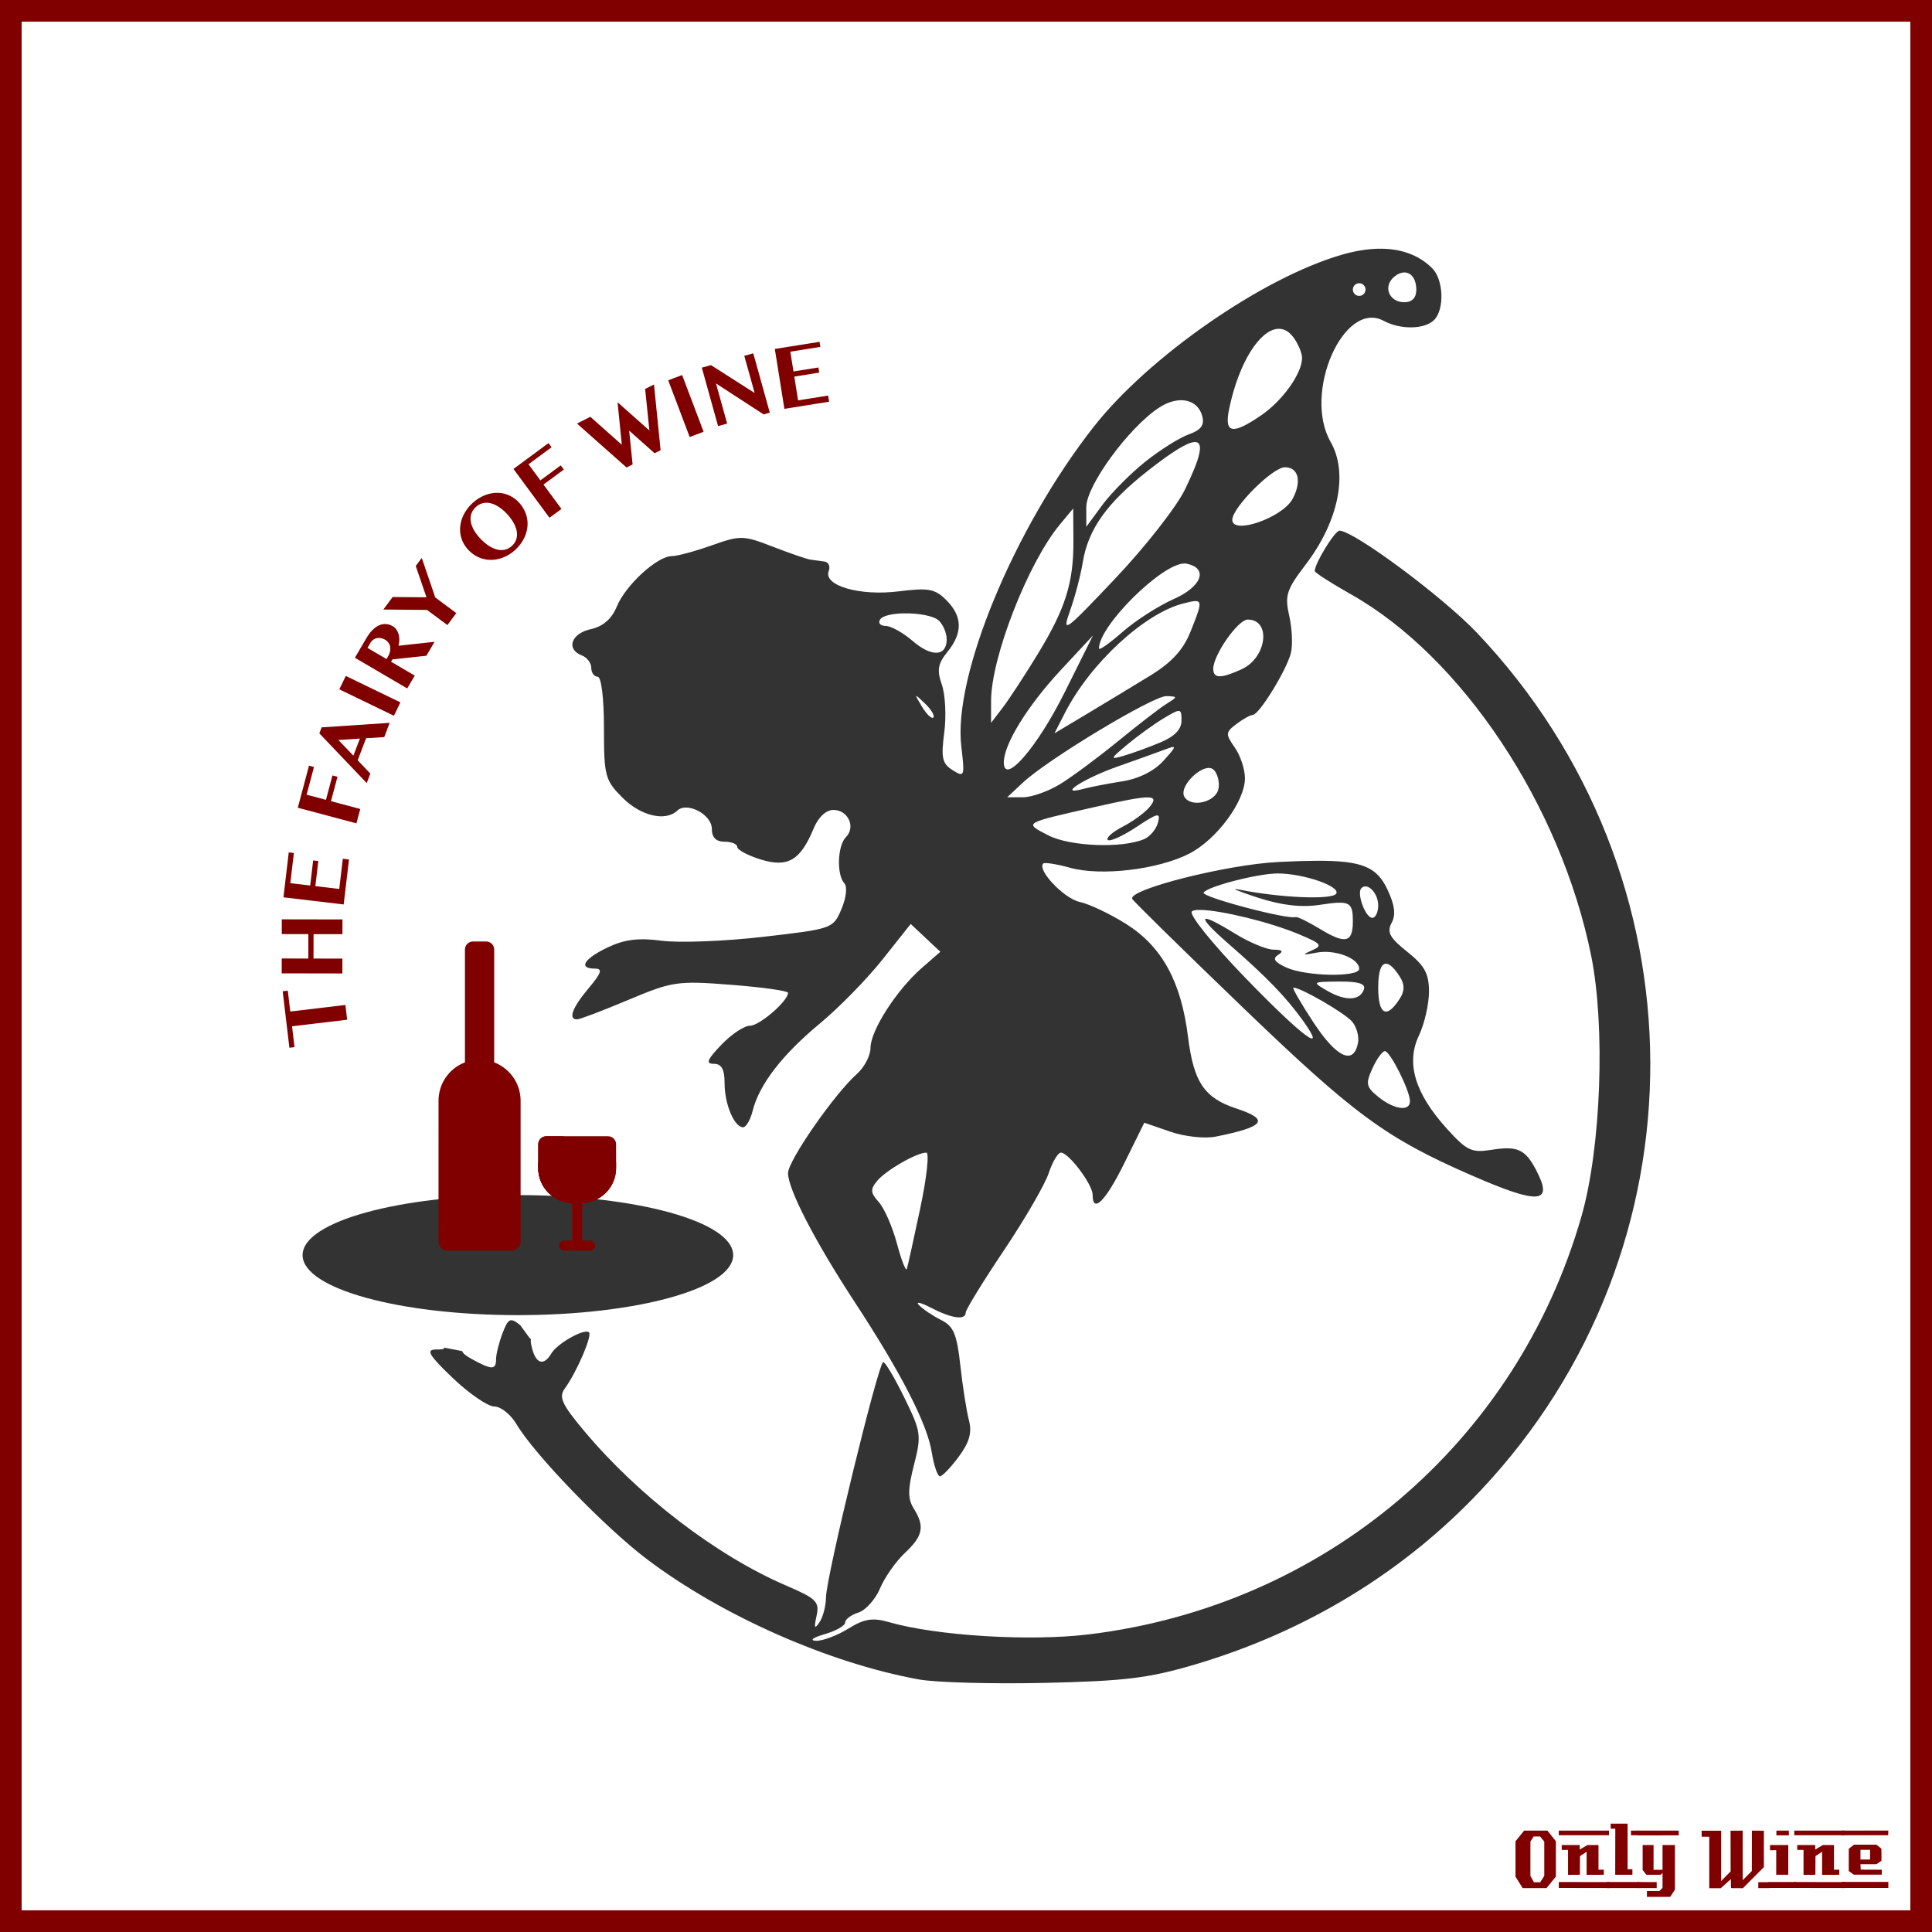 <?xml version="1.0" encoding="UTF-8" standalone="no"?>
<!-- Created with Inkscape (http://www.inkscape.org/) -->

<svg
   xmlns:svg="http://www.w3.org/2000/svg"
   xmlns="http://www.w3.org/2000/svg"
   xmlns:sodipodi="http://sodipodi.sourceforge.net/DTD/sodipodi-0.dtd"
   xmlns:inkscape="http://www.inkscape.org/namespaces/inkscape"
   width="885.827"
   height="885.827"
   id="svg2"
   version="1.1"
   inkscape:version="0.48+devel r9772"
   sodipodi:docname="OnlyWine-214.svg">
  <g
     inkscape:label="Background"
     inkscape:groupmode="layer"
     id="layer1"
     transform="translate(0,-166.536)"
     sodipodi:insensitive="true">
    <rect
       style="color:#000000;fill:none;stroke:#800000;stroke-width:9.933;stroke-linecap:butt;stroke-linejoin:miter;stroke-miterlimit:4;stroke-opacity:1;stroke-dasharray:none;stroke-dashoffset:0;marker:none;visibility:visible;display:inline;overflow:visible;enable-background:accumulate"
       id="rect3840"
       width="875.901"
       height="875.894"
       x="4.963"
       y="171.502" />
    <g
       id="g3889"
       style="fill:#800000">
      <path
         d="m 713.379,1026.962 -4.32,5.28 -10.92,0 -3.28,-5.28 0,-16.2 3.96,-4.88 10.68,0 3.88,4.88 0,16.2 m -5.32,-0.32 0,-15.72 -1.92,-2.36 -2.96,0 -1.48,2.36 0,15.72 1.6,2.92 2.88,0 1.88,-2.92"
         style="font-size:40px;font-style:normal;font-variant:normal;font-weight:normal;font-stretch:normal;text-align:start;line-height:125%;letter-spacing:0px;word-spacing:0px;writing-mode:lr-tb;text-anchor:start;fill:#800000;fill-opacity:1;stroke:none;font-family:LambrettistA;-inkscape-font-specification:LambrettistA"
         id="path3847"
         inkscape:connector-curvature="0" />
      <path
         d="m 737.71,1008.002 -23,0 0,-2.12 23,0 0,2.12 m -2.36,18.12 c -3.733,0 -6.36,0.013 -7.88,0.04 l 0,-10.6 -3.04,2 -0.04,8.56 -5.44,0.04 c 0,0 0,-3.813 0,-11.44 l -2.88,0 c -0.027,-1.52 -0.027,-2.267 0,-2.24 l 8.24,0 0,2.08 3.52,-2.08 5.08,0 c -2e-5,0 -2e-5,3.773 0,11.32 l 2.44,0 0,2.32 m 2.68,6.08 -23.32,-0.04 0,-2.72 23.32,0.04 c -2e-5,0 -2e-5,0.907 0,2.72"
         style="font-size:40px;font-style:normal;font-variant:normal;font-weight:normal;font-stretch:normal;text-align:start;line-height:125%;letter-spacing:0px;word-spacing:0px;writing-mode:lr-tb;text-anchor:start;fill:#800000;fill-opacity:1;stroke:none;font-family:LambrettistA;-inkscape-font-specification:LambrettistA"
         id="path3849"
         inkscape:connector-curvature="0" />
      <path
         d="m 751.538,1008.002 -3.72,0 c -10e-6,-0.72 -10e-6,-1.12 0,-1.2 -0.027,-0.08 -0.04,-0.387 -0.04,-0.92 l 3.76,0 0,2.12 m -3.08,18.12 -7.88,0 0.04,-21.12 -2.12,0 0,-2.32 7.76,0 0,20.92 2.2,0 0,2.52 m 3.2,6.08 -14.88,0 c 0,0 0,-0.92 0,-2.76 l 14.84,0 c -10e-6,0.747 0.013,1.667 0.04,2.76"
         style="font-size:40px;font-style:normal;font-variant:normal;font-weight:normal;font-stretch:normal;text-align:start;line-height:125%;letter-spacing:0px;word-spacing:0px;writing-mode:lr-tb;text-anchor:start;fill:#800000;fill-opacity:1;stroke:none;font-family:LambrettistA;-inkscape-font-specification:LambrettistA"
         id="path3851"
         inkscape:connector-curvature="0" />
      <path
         d="m 769.717,1008.042 -18.92,0.04 c 0,-1.467 0,-2.2 0,-2.2 l 18.88,0 c 0.027,1.333 0.04,2.053 0.04,2.16 m -1.76,24.88 -2.16,3.32 -10.68,0 0,-2.68 5.72,0 1.44,-1.44 0,-6.84 -0.84,0.84 -6.56,0 -1.72,-2.2 0,-11.44 5,0 0,11.36 4.12,0 0,-11.36 5.68,0 0,20.44 m -8.36,-0.72 -8.8,0 0,-2.76 8.8,0.04 0,2.72"
         style="font-size:40px;font-style:normal;font-variant:normal;font-weight:normal;font-stretch:normal;text-align:start;line-height:125%;letter-spacing:0px;word-spacing:0px;writing-mode:lr-tb;text-anchor:start;fill:#800000;fill-opacity:1;stroke:none;font-family:LambrettistA;-inkscape-font-specification:LambrettistA"
         id="path3853"
         inkscape:connector-curvature="0" />
      <path
         d="m 811.381,1032.242 -5.2,0 0,-2.72 5.2,0 0,2.72 m -2.64,-9.64 -9.64,9.68 c -2,0 -3.8,-0.013 -5.4,-0.04 -0.08,0 -0.107,-1.373 -0.08,-4.12 l -4.76,4.24 c -10e-6,-0.027 -0.013,-0.053 -0.04,-0.08 l -5.12,0 c -10e-6,0 -10e-6,-7.867 0,-23.6 l -3.48,0 -0.04,-2.76 8.96,0 0,23.08 4.36,-4.44 -0.04,-18.64 c 2.187,10e-5 4.04,-0.013 5.56,-0.04 l 0,22.76 4.2,-4.24 0.04,-18.52 c 1.387,0.027 3.213,0.04 5.48,0.04 -3e-5,3.28 -3e-5,8.84 0,16.68"
         style="font-size:40px;font-style:normal;font-variant:normal;font-weight:normal;font-stretch:normal;text-align:start;line-height:125%;letter-spacing:0px;word-spacing:0px;writing-mode:lr-tb;text-anchor:start;fill:#800000;fill-opacity:1;stroke:none;font-family:LambrettistA;-inkscape-font-specification:LambrettistA"
         id="path3855"
         inkscape:connector-curvature="0" />
      <path
         d="m 820.202,1008.042 -5.72,0 0,-2.16 5.72,0 0,2.16 m -0.28,18.08 -5.52,0 c -0.027,-2.16 -0.027,-5.92 0,-11.28 l -2.84,0.04 c -0.027,-1.573 -0.027,-2.373 0,-2.4 l 8.36,0 0,13.64 m 3.6,6.04 -12.64,0 c 0,0 0,-0.907 0,-2.72 l 12.64,0 0,2.72"
         style="font-size:40px;font-style:normal;font-variant:normal;font-weight:normal;font-stretch:normal;text-align:start;line-height:125%;letter-spacing:0px;word-spacing:0px;writing-mode:lr-tb;text-anchor:start;fill:#800000;fill-opacity:1;stroke:none;font-family:LambrettistA;-inkscape-font-specification:LambrettistA"
         id="path3857"
         inkscape:connector-curvature="0" />
      <path
         d="m 845.679,1008.002 -23,0 0,-2.12 23,0 0,2.12 m -2.36,18.12 c -3.733,0 -6.36,0.013 -7.88,0.04 l 0,-10.6 -3.04,2 -0.04,8.56 -5.44,0.04 c 0,0 0,-3.813 0,-11.44 l -2.88,0 c -0.027,-1.52 -0.027,-2.267 0,-2.24 l 8.24,0 0,2.08 3.52,-2.08 5.08,0 c -2e-5,0 -2e-5,3.773 0,11.32 l 2.44,0 0,2.32 m 2.68,6.08 -23.32,-0.04 0,-2.72 23.32,0.04 c -2e-5,0 -2e-5,0.907 0,2.72"
         style="font-size:40px;font-style:normal;font-variant:normal;font-weight:normal;font-stretch:normal;text-align:start;line-height:125%;letter-spacing:0px;word-spacing:0px;writing-mode:lr-tb;text-anchor:start;fill:#800000;fill-opacity:1;stroke:none;font-family:LambrettistA;-inkscape-font-specification:LambrettistA"
         id="path3859"
         inkscape:connector-curvature="0" />
      <path
         d="m 865.787,1005.842 -0.04,2.16 -21.48,0 c 0,10e-5 0,-0.707 0,-2.12 l 21.52,-0.04 m -3,20.24 -12.84,0 -2.28,-1.68 0,-10.2 2.4,-1.88 10.24,0 2.32,1.84 0.04,5.52 -2.32,1.6 -7.32,0 c -10e-6,0.64 0.013,1.067 0.04,1.28 0.053,0.213 0.08,0.613 0.08,1.2 l 9.64,0.04 c 0.053,0.907 0.053,1.667 0,2.28 m 3.04,6.08 -21.24,0 c 0,0 0,-0.92 0,-2.76 l 21.24,0 c -0.053,1.493 -0.053,2.413 0,2.76 m -8.4,-13.04 0,-4.44 -4.4,0 0,4.44 4.4,0"
         style="font-size:40px;font-style:normal;font-variant:normal;font-weight:normal;font-stretch:normal;text-align:start;line-height:125%;letter-spacing:0px;word-spacing:0px;writing-mode:lr-tb;text-anchor:start;fill:#800000;fill-opacity:1;stroke:none;font-family:LambrettistA;-inkscape-font-specification:LambrettistA"
         id="path3861"
         inkscape:connector-curvature="0" />
    </g>
  </g>
  <g
     inkscape:groupmode="layer"
     id="layer2"
     inkscape:label="Draw">
    <g
       id="g18127"
       transform="translate(0.004,3.297)">
      <g
         id="g18115">
        <path
           style="fill:#333333"
           d="m 631.656,110.75 c -5.046,0.131 -10.544,1.048 -16.438,2.75 -36.347,10.498 -88.543,46.721 -113.844,79 -36.393,46.431 -64.44,114.129 -60.625,146.344 1.645,13.886 1.484,14.386 -3.938,11 -4.811,-3.004 -5.409,-5.654 -3.875,-17.219 0.996,-7.512 0.501,-17.394 -1.094,-21.969 -2.34,-6.713 -1.844,-9.621 2.562,-15.062 7.086,-8.751 6.928,-16.291 -0.531,-23.75 -5.192,-5.192 -8.172,-5.712 -21.875,-4 -17.847,2.23 -34.59,-2.645 -32.031,-9.312 0.833,-2.172 -0.081,-4.131 -2.031,-4.375 -1.95,-0.244 -4.837,-0.649 -6.438,-0.875 -1.6,-0.226 -9.308,-2.876 -17.125,-5.906 -13.539,-5.249 -14.864,-5.302 -28.031,-0.625 -7.602,2.7 -15.849,4.938 -18.312,4.938 -6.671,0 -21.118,13.206 -25.188,23.031 -2.407,5.81 -6.338,9.218 -12.031,10.469 -8.951,1.966 -11.417,9.19 -4.094,12 2.401,0.921 4.375,3.489 4.375,5.719 0,2.229 1.306,4.062 2.906,4.062 1.7,0 2.906,9.772 2.906,23.5 0,22.097 0.534,24.003 8.531,32 8.365,8.365 19.66,11.028 25.094,5.906 4.482,-4.225 15.844,1.765 15.844,8.344 0,3.974 1.933,5.906 5.844,5.906 3.201,0 5.812,1.074 5.812,2.406 0,1.332 4.852,3.93 10.781,5.75 12.417,3.811 18.159,0.441 24.219,-14.188 2.16,-5.214 5.692,-8.531 9.094,-8.531 6.708,0 10.332,7.855 5.75,12.438 -3.895,3.895 -4.362,17.243 -0.75,21.188 1.453,1.587 0.885,6.618 -1.312,11.812 -3.797,8.975 -4.094,9.082 -35.938,12.75 -17.661,2.034 -38.569,2.829 -46.469,1.781 -10.647,-1.412 -17.052,-0.623 -24.781,3.062 -10.945,5.219 -13.639,9.719 -5.812,9.719 3.594,0 2.95,2.009 -2.906,8.969 -7.527,8.945 -9.533,14.312 -5.312,14.312 1.231,0 11.809,-4.025 23.5,-8.938 20.23,-8.5 22.531,-8.84 47.25,-6.906 14.285,1.118 25.969,2.766 25.969,3.656 0,3.786 -13.066,15.094 -17.438,15.094 -2.622,0 -8.525,3.918 -13.125,8.719 -6.539,6.825 -7.307,8.75 -3.469,8.75 3.538,0 4.938,2.477 4.938,8.906 0,9.596 4.45,20.188 8.5,20.188 1.371,0 3.35,-3.449 4.406,-7.656 3.009,-11.988 13.568,-25.659 30.844,-39.969 8.742,-7.241 21.653,-20.453 28.719,-29.375 l 12.875,-16.219 6.781,6.375 6.812,6.375 -8.594,7.5 c -11.524,10.073 -23.438,28.675 -23.438,36.562 0,3.53 -2.788,8.889 -6.219,11.938 -10.339,9.188 -31.594,39.794 -31.594,45.5 0,7.361 12.351,31.286 30.5,59 21.352,32.606 33.292,55.851 35.375,68.875 0.98,6.131 2.686,11.125 3.781,11.125 1.095,0 4.965,-4.05 8.625,-9 4.905,-6.634 6.138,-11.02 4.656,-16.719 -1.106,-4.252 -2.885,-15.562 -3.938,-25.125 -1.572,-14.282 -3.109,-17.981 -8.688,-20.75 -3.736,-1.854 -8.322,-4.927 -10.188,-6.812 -1.866,-1.886 0.543,-1.397 5.344,1.094 9.596,4.978 16,5.878 16,2.219 0,-1.3 7.84,-14.071 17.438,-28.375 9.597,-14.304 18.864,-30.267 20.594,-35.469 1.73,-5.201 4.265,-9.469 5.625,-9.469 3.547,0 14.531,14.6 14.531,19.312 0,8.886 5.964,2.935 14.562,-14.531 l 9.125,-18.5 11.875,4.094 c 6.687,2.304 15.826,3.299 20.906,2.281 22.581,-4.525 24.935,-7.771 9.375,-12.906 -14.642,-4.832 -19.523,-12.052 -22.094,-32.781 -3.139,-25.311 -11.891,-41.352 -28.188,-51.688 -7.3,-4.629 -16.958,-9.228 -21.469,-10.219 -7.256,-1.594 -19.667,-14.676 -16.719,-17.625 0.618,-0.618 6.191,0.261 12.375,1.969 14.18,3.915 40.188,0.833 54.5,-6.469 12.623,-6.44 25.594,-23.978 25.594,-34.625 0,-4.074 -2.092,-10.402 -4.656,-14.062 -4.328,-6.179 -4.284,-6.96 0.719,-10.75 2.964,-2.246 6.351,-4.137 7.531,-4.188 2.944,-0.127 15.445,-20.419 17.469,-28.375 0.906,-3.562 0.558,-11.232 -0.75,-17.031 -2.11,-9.356 -1.28,-11.985 7.438,-23.406 15.194,-19.905 19.73,-42.033 11.531,-56.375 -12.81,-22.409 6.007,-65.313 24.344,-55.5 7.726,4.135 18.763,3.956 23.094,-0.375 4.854,-4.854 4.37,-18.505 -0.844,-23.719 -5.794,-5.794 -13.538,-8.795 -22.906,-8.969 -0.703,-0.013 -1.404,-0.019 -2.125,0 z m 12.219,10.875 c 3.147,-0.02 5.5,2.956 5.5,8 0,3.602 -1.987,5.656 -5.5,5.656 -7.042,0 -9.923,-7.29 -4.625,-11.688 1.609,-1.336 3.194,-1.96 4.625,-1.969 z m -20.688,4.938 c 1.6,0 2.906,1.306 2.906,2.906 0,1.6 -1.306,2.906 -2.906,2.906 -1.6,0 -2.906,-1.306 -2.906,-2.906 0,-1.6 1.306,-2.906 2.906,-2.906 z m -37.312,20.906 c 0.265,-0.019 0.519,-0.01 0.781,0 2.345,0.093 4.542,1.396 6.469,4.031 2.122,2.903 3.875,7.096 3.875,9.344 0,7.031 -8.904,19.536 -18.656,26.219 -13.424,9.198 -17.153,8.44 -14.75,-3.031 4.482,-21.396 14.072,-35.974 22.281,-36.562 z m -44.844,32.75 c 4.954,-0.197 8.914,2.386 10.219,7.375 1.058,4.046 -0.617,6.283 -6.219,8.281 -4.226,1.508 -13.197,7.142 -19.938,12.531 -6.74,5.39 -15.594,14.3 -19.656,19.812 l -7.375,10.031 0,-9.031 c 0,-9.875 19.471,-36.504 33.344,-45.594 3.322,-2.177 6.653,-3.288 9.625,-3.406 z m 6.781,19.156 c 4.363,-0.087 2.636,7.047 -4.5,21.75 -3.884,8.002 -18.222,26.315 -31.875,40.719 -23.742,25.048 -24.64,25.695 -20.719,14.562 2.255,-6.402 4.821,-16.211 5.719,-21.812 2.428,-15.149 11.056,-27.289 29.875,-42.062 11.04,-8.667 18.107,-13.088 21.5,-13.156 z m 41.312,11.562 c 6.249,0 7.819,6.488 3.531,14.5 C 588.039,234.064 565,242.08 565,235.062 c 0,-5.643 18.483,-24.125 24.125,-24.125 z m -97.062,18.906 0.094,14.562 c 0.129,19.446 -3.595,31.287 -16.406,52.281 -5.89,9.652 -13.108,20.683 -16.031,24.5 l -5.312,6.938 0,-10.062 c 0,-19.914 16.954,-63.338 31.594,-80.938 l 6.062,-7.281 z m 122.094,10.188 c -2.159,0 -11.344,14.98 -11.344,18.5 0,0.727 7.515,5.542 16.688,10.719 50.886,28.718 96.085,96.736 110.031,165.562 6.601,32.576 4.545,88.235 -4.406,119.5 C 695.342,658.338 607.246,733.047 499,746.094 c -26.926,3.245 -69.552,0.634 -91.375,-5.625 -7.595,-2.178 -11.306,-1.589 -18.781,3.031 -5.122,3.166 -11.769,5.644 -14.781,5.5 -3.053,-0.146 -1.303,-1.478 3.969,-3 5.201,-1.502 9.469,-3.928 9.469,-5.375 0,-1.447 2.716,-3.5 6.062,-4.562 3.347,-1.062 7.823,-6.047 9.938,-11.094 2.115,-5.047 7.234,-12.339 11.375,-16.219 8.362,-7.835 9.218,-12.164 4.031,-20.469 -2.741,-4.389 -2.715,-8.736 0.156,-19.938 3.468,-13.531 3.23,-15.212 -4.375,-30.719 -4.426,-9.024 -8.798,-16.406 -9.719,-16.406 -2.191,0 -26.192,98.606 -26.25,107.844 -0.025,3.907 -1.375,9.068 -3,11.469 -2.253,3.33 -2.568,2.644 -1.344,-2.906 1.438,-6.522 -0.02,-7.963 -14,-13.969 C 328.561,709.99 292.74,682.549 267.844,652.812 257.53,640.493 256.083,637.284 259,633.281 c 5.382,-7.386 12.602,-24.148 11.062,-25.688 -1.987,-1.987 -14.541,5.047 -17.281,9.688 -3.396,5.75 -6.95,4.841 -8.812,-2.281 -0.627,-2.396 -0.786,-3.748 -0.469,-4.156 l -0.75,-0.75 -4.25,-5.844 c -0.039,-0.03 -0.054,-0.032 -0.094,-0.062 -4.453,-3.49 -5.388,-3.056 -8,3.812 -1.627,4.279 -2.969,9.672 -2.969,11.969 0,4.927 -1.995,4.89 -11.156,-0.156 -2.75,-1.515 -4.188,-2.72 -4.344,-3.625 l -8.344,-1.594 c 0.355,0.754 -0.965,0.841 -3.875,0.875 -4.563,0.054 -2.947,2.738 7.906,13.094 7.509,7.165 16.082,13.031 19.031,13.031 2.949,0 7.509,3.635 10.125,8.062 8.186,13.858 40.442,47.258 59.75,61.875 34.309,25.972 83.541,47.737 124.875,55.219 7.746,1.402 33.744,2.104 57.75,1.562 36.713,-0.828 47.707,-2.172 69.188,-8.562 50.751,-15.099 95.295,-42.275 130.438,-79.562 C 783.211,569.383 782.541,397.98 677.219,286.875 661.571,270.368 620.72,240.031 614.156,240.031 z M 542.938,255.062 c 0.331,-0.004 0.647,0.007 0.938,0.062 10.333,1.99 7.315,10.488 -5.781,16.281 -6.978,3.087 -17.517,9.864 -23.438,15.062 -5.92,5.198 -10.781,8.608 -10.781,7.562 0,-10.495 28.807,-38.836 39.062,-38.969 z m 4.938,17.25 c 3.557,-0.181 2.458,2.796 -2.062,14.094 -3.277,8.191 -8.582,14.001 -18.188,19.906 -7.458,4.585 -20.431,12.437 -28.844,17.469 l -15.312,9.156 4.781,-9.344 c 11.672,-22.817 36.52,-45.745 54.469,-50.25 2.265,-0.569 3.971,-0.971 5.156,-1.031 z m -133.688,5.625 c 6.529,-0.15 14,1.031 16.375,3.406 1.92,1.921 3.5,5.728 3.5,8.438 0,7.944 -6.879,8.313 -15.562,0.844 -4.438,-3.817 -10.032,-6.938 -12.438,-6.938 -2.406,0 -3.552,-1.306 -2.562,-2.906 1.102,-1.784 5.61,-2.727 10.688,-2.844 z m 157.875,2.844 c 10.936,0 8.794,17.507 -2.781,22.781 -9.588,4.369 -13.015,4.287 -13,-0.25 0.019,-6.333 11.369,-22.531 15.781,-22.531 z M 501.125,288.062 488.094,314.25 c -12.584,25.25 -27.844,42.778 -27.844,32 0,-8.291 10.828,-25.867 26,-42.188 l 14.875,-16 z m -81,27.781 c 0.182,-0.182 1.463,1.007 3.969,3.406 2.884,2.763 4.609,5.672 3.844,6.438 -0.766,0.766 -3.131,-1.503 -5.25,-5.031 -1.84,-3.064 -2.744,-4.631 -2.562,-4.812 z m 114.688,0.031 c 5.266,0.166 5.258,0.269 -0.094,3.625 -3.041,1.906 -13.043,9.625 -22.25,17.156 -9.207,7.531 -21.143,16.359 -26.5,19.625 -5.357,3.266 -12.973,5.963 -16.938,5.969 l -7.219,0 7.219,-6.75 c 11.387,-10.669 59.773,-39.814 65.781,-39.625 z m 5.344,6.812 c 1.457,-0.185 1.562,1.231 1.562,4.438 0,3.989 -3.204,7.278 -9.719,10 -5.341,2.232 -12.857,4.971 -16.719,6.094 -6.52,1.896 -6.419,1.543 1.688,-5.219 4.801,-4.005 12.349,-9.443 16.75,-12.062 3.357,-1.998 5.304,-3.106 6.438,-3.25 z m -2.375,16.531 c 1.26,-0.041 -0.117,1.668 -4.375,6.344 -4.317,4.741 -11.359,8.23 -18.938,9.406 -6.627,1.028 -14.674,2.606 -17.875,3.469 -12.263,3.307 0.436,-4.882 16.094,-10.375 8.759,-3.073 18.549,-6.592 21.75,-7.812 1.641,-0.626 2.771,-1.013 3.344,-1.031 z m 16.281,9.594 c 0.955,-0.039 1.799,0.236 2.438,0.875 1.768,1.768 2.754,5.654 2.188,8.625 -1.173,6.149 -12.447,8.904 -15.594,3.812 -2.611,-4.225 5.814,-13.103 10.969,-13.312 z m -27.969,13.5 c 3.637,0.008 3.385,1.513 0.906,4.5 -2.08,2.506 -7.584,6.524 -12.25,8.938 -4.666,2.413 -7.76,5.146 -6.844,6.062 0.916,0.916 6.802,-1.732 13.062,-5.875 9.995,-6.614 11.22,-6.88 9.969,-2.094 -0.784,2.998 -3.607,6.409 -6.25,7.562 -10.015,4.37 -34.115,3.44 -44.031,-1.688 -11.249,-5.817 -11.835,-5.464 21.219,-12.969 13.052,-2.963 20.582,-4.446 24.219,-4.438 z m 77.375,29.062 c -4.972,0.03 -10.773,0.215 -17.531,0.562 -23.763,1.222 -68.699,12.6 -66.812,16.906 0.426,0.972 23.15,23.282 50.5,49.594 51.268,49.322 65.788,60.016 104.906,77.094 31.388,13.703 37.93,13.128 29.688,-2.531 -4.903,-9.314 -8.554,-10.972 -20.156,-9.125 -9.362,1.49 -11.469,0.523 -20.75,-9.75 -14.598,-16.158 -18.733,-29.985 -12.75,-42.594 2.549,-5.371 4.625,-14.434 4.625,-20.125 0,-8.299 -1.962,-11.924 -9.969,-18.312 -8.063,-6.434 -9.441,-8.98 -7.156,-13.25 2.005,-3.747 1.42,-8.235 -1.969,-15.375 -4.751,-10.011 -11.079,-13.224 -32.625,-13.094 z m -17.562,5.812 c 11.773,0.029 28.809,5.918 26.75,9.25 -1.826,2.954 -25.842,1.935 -44.75,-1.906 -4.001,-0.813 -0.084,0.854 8.719,3.719 10.883,3.542 19.948,4.61 28.344,3.344 14.028,-2.116 15.312,-1.465 15.312,7.719 0,9.547 -3.458,10.367 -14.75,3.5 -5.488,-3.338 -10.637,-5.865 -11.438,-5.625 -4.01,1.202 -43.453,-9.272 -42.25,-11.219 1.736,-2.808 24.989,-8.805 34.062,-8.781 z m 40.031,5.938 c 2.727,-0.093 5.969,4.112 5.969,8.75 0,3.106 -1.226,5.656 -2.719,5.656 -3.128,0 -7.285,-11.309 -5,-13.594 0.528,-0.528 1.121,-0.791 1.75,-0.812 z m -76.75,10.781 c 0.451,-0.02 0.927,-0.014 1.469,0 9.382,0.236 31.492,5.498 45.125,11.25 10.19,4.299 10.798,5.081 5.594,7.375 -4.593,2.024 -4.144,2.208 2.219,0.969 8.425,-1.641 19.594,2.58 19.594,7.406 0,3.947 -24.384,3.517 -33.406,-0.594 -5.424,-2.471 -6.474,-4.073 -3.781,-5.781 2.623,-1.665 2.01,-2.364 -2.094,-2.406 -3.201,-0.033 -11.067,-3.307 -17.469,-7.25 -17.486,-10.77 -18.507,-8.803 -2.625,5.031 16.923,14.742 25.969,24.1 33.688,34.906 11.537,16.152 -0.357,7.278 -26.625,-19.875 -15.119,-15.628 -25.826,-28.952 -24.406,-30.344 0.411,-0.403 1.365,-0.628 2.719,-0.688 z m 86.125,24.656 c 1.679,-0.141 3.913,1.862 6.562,6.062 2.197,3.483 2.197,6.36 0,9.844 -6.056,9.6 -9.969,7.653 -9.969,-4.938 0,-7.082 1.247,-10.788 3.406,-10.969 z m -21.344,8.188 c 8.827,-0.072 12.254,0.985 11.406,3.531 -1.756,5.273 -8.411,5.561 -16.75,0.75 -7.166,-4.135 -7.078,-4.18 5.344,-4.281 z m -20.938,2.781 c 3.486,0 23.729,11.753 26.969,15.656 2.026,2.441 3.207,6.797 2.656,9.656 -2.002,10.394 -9.751,6.867 -20.344,-9.219 -5.827,-8.848 -9.998,-16.094 -9.281,-16.094 z m 41.938,29.125 c 2.414,0 11.5,18.144 11.5,22.969 0,4.83 -7.3,3.836 -14.469,-1.969 -5.67,-4.591 -5.962,-6.045 -2.75,-13.094 1.987,-4.361 4.558,-7.906 5.719,-7.906 z m -210.25,46.531 c 1.437,0 0.186,11.465 -2.781,25.469 -2.967,14.004 -5.728,26.53 -6.156,27.844 -0.429,1.314 -2.473,-3.899 -4.531,-11.594 -2.058,-7.695 -5.818,-16.271 -8.344,-19.062 -3.83,-4.232 -3.941,-5.842 -0.75,-9.688 4.032,-4.859 18.128,-12.969 22.562,-12.969 z"
           id="path17344"
           inkscape:connector-curvature="0" />
        <g
           id="g18012"
           transform="translate(-17.055,-1.728)">
          <path
             transform="matrix(0.678,0,0,0.678,341.654,256.782)"
             d="m 16.546,467.732 c 0,22.142 -64.96,40.091 -145.092,40.091 -80.132,0 -145.092,-17.949 -145.092,-40.091 0,-22.142 64.96,-40.091 145.092,-40.091 80.132,0 145.092,17.949 145.092,40.091 z"
             sodipodi:ry="40.091297"
             sodipodi:rx="145.0923"
             sodipodi:cy="467.73178"
             sodipodi:cx="-128.54669"
             id="path17911"
             style="color:#000000;fill:#333333;stroke:#333333;stroke-width:1;stroke-linecap:round;stroke-linejoin:round;stroke-miterlimit:4;stroke-opacity:1;stroke-dasharray:none;stroke-dashoffset:0;marker:none;visibility:visible;display:inline;overflow:visible;enable-background:accumulate"
             sodipodi:type="arc" />
          <g
             transform="matrix(0.678,0,0,0.678,325.268,281.792)"
             style="fill:#800000"
             id="g17903">
            <path
               inkscape:connector-curvature="0"
               style="fill:#800000"
               d="m -120.405,275.851 v -51.654 c 0,-3.012 -2.442,-5.454 -5.454,-5.454 h -8.862 c -3.012,0 -5.454,2.442 -5.454,5.454 v 76.307 c -10.59,4.039 -18.204,14.432 -17.851,26.774 -0.032,0.499 -0.02,93.536 -0.02,94.286 0,3.454 2.8,6.256 6.255,6.256 h 43.003 c 3.455,0 6.255,-2.801 6.255,-6.256 0,-0.598 0,-93.091 0,-95.124 0,-11.846 -7.424,-21.953 -17.871,-25.938 v -13.293"
               id="path17769" />
            <path
               inkscape:connector-curvature="0"
               style="fill:#800000"
               d="m -43.408,350.456 h -41.755 c -3.012,0 -5.454,2.442 -5.454,5.454 0,17.229 -0.22,18.214 0.747,21.967 2.631,10.223 11.91,17.777 22.953,17.777 h 5.266 c 13.089,0 23.698,-10.61 23.698,-23.699 0,-5.658 0,-10.367 0,-16.044 0,-3.012 -2.442,-5.454 -5.454,-5.454 z"
               id="path17789" />
            <path
               id="path17793"
               d="m -77.629,371.954 c 0,-5.658 0,-10.367 0,-16.044 0,-3.012 2.442,-5.454 5.454,-5.454 h -12.987 c -3.012,0 -5.454,2.442 -5.454,5.454 0,5.663 0,10.394 0,16.044 0,13.086 10.609,23.699 23.699,23.699 5.717,0 6.755,0.072 9.127,-0.316 -11.267,-1.846 -19.839,-11.624 -19.839,-23.383 z"
               style="fill:#800000"
               inkscape:connector-curvature="0" />
            <path
               id="path17795"
               d="m -55.616,421.003 h -5.26 v -25.35 c 0,-1.883 -1.526,-3.409 -3.409,-3.409 -1.883,0 -3.409,1.526 -3.409,3.409 v 25.35 h -5.26 c -1.883,0 -3.409,1.526 -3.409,3.409 0,1.883 1.526,3.409 3.409,3.409 h 17.339 c 1.883,0 3.409,-1.526 3.409,-3.409 0,-1.883 -1.526,-3.409 -3.409,-3.409 z"
               style="fill:#800000"
               inkscape:connector-curvature="0" />
            <path
               inkscape:connector-curvature="0"
               style="fill:#800000"
               d="m -59.05,368.03 h -31.567 c 0,4.05 -0.15,6.364 0.747,9.846 2.631,10.223 11.91,17.777 22.953,17.777 h 5.266 c 13.089,0 23.698,-10.61 23.698,-23.699 v -3.924 h -9.581"
               id="path17797" />
            <path
               inkscape:connector-curvature="0"
               style="fill:#800000"
               d="m -57.791,395.336 c -11.267,-1.846 -19.839,-11.624 -19.839,-23.383 v -3.924 h -12.988 v 3.924 c 0,13.086 10.609,23.699 23.699,23.699 4.954,4.1e-4 6.552,0.106 9.127,-0.316 z"
               id="path17799" />
          </g>
        </g>
      </g>
      <path
         d="m 129.606,451.203 2.347,-0.279 1.136,9.562 25.272,-3.002 0.804,6.769 -25.272,3.002 1.136,9.562 -2.347,0.279 -3.076,-25.892"
         id="path17960"
         inkscape:connector-curvature="0"
         style="font-size:40px;font-style:normal;font-variant:normal;font-weight:bold;font-stretch:normal;text-align:start;line-height:125%;letter-spacing:0px;word-spacing:0px;writing-mode:lr-tb;text-anchor:start;fill:#800000;fill-opacity:1;stroke:none;font-family:Oriya MN;-inkscape-font-specification:Oriya MN Bold" />
      <path
         d="m 143.742,436.197 13.242,0.024 -0.012,6.816 -27.812,-0.05 0.012,-6.816 12.187,0.022 0.02,-11.191 -12.187,-0.022 0.012,-6.758 27.812,0.05 -0.012,6.758 -13.242,-0.024 -0.02,11.191"
         id="path17962"
         inkscape:connector-curvature="0"
         style="font-size:40px;font-style:normal;font-variant:normal;font-weight:bold;font-stretch:normal;text-align:start;line-height:125%;letter-spacing:0px;word-spacing:0px;writing-mode:lr-tb;text-anchor:start;fill:#800000;fill-opacity:1;stroke:none;font-family:Oriya MN;-inkscape-font-specification:Oriya MN Bold" />
      <path
         d="m 132.394,387.512 2.347,0.278 -1.638,13.849 9.116,1.078 1.36,-11.502 2.366,0.28 -1.36,11.502 10.959,1.296 1.638,-13.849 2.832,0.335 -2.438,20.618 -27.62,-3.267 2.438,-20.618"
         id="path17964"
         inkscape:connector-curvature="0"
         style="font-size:40px;font-style:normal;font-variant:normal;font-weight:bold;font-stretch:normal;text-align:start;line-height:125%;letter-spacing:0px;word-spacing:0px;writing-mode:lr-tb;text-anchor:start;fill:#800000;fill-opacity:1;stroke:none;font-family:Oriya MN;-inkscape-font-specification:Oriya MN Bold" />
      <path
         d="m 141.677,347.764 2.284,0.608 -3.383,12.702 8.87,2.362 2.981,-11.192 2.303,0.613 -2.981,11.192 13.419,3.574 -1.754,6.587 -26.876,-7.158 5.137,-19.289"
         id="path17966"
         inkscape:connector-curvature="0"
         style="font-size:40px;font-style:normal;font-variant:normal;font-weight:bold;font-stretch:normal;text-align:start;line-height:125%;letter-spacing:0px;word-spacing:0px;writing-mode:lr-tb;text-anchor:start;fill:#800000;fill-opacity:1;stroke:none;font-family:Oriya MN;-inkscape-font-specification:Oriya MN Bold" />
      <path
         d="m 147.467,330.195 31.194,-2.062 -2.481,6.516 -8.337,0.545 -3.844,10.094 5.801,6.117 -1.654,4.344 -21.727,-22.799 1.05,-2.756 m 14.555,12.983 2.982,-7.83 -9.863,0.654 6.881,7.176"
         id="path17968"
         inkscape:connector-curvature="0"
         style="font-size:40px;font-style:normal;font-variant:normal;font-weight:bold;font-stretch:normal;text-align:start;line-height:125%;letter-spacing:0px;word-spacing:0px;writing-mode:lr-tb;text-anchor:start;fill:#800000;fill-opacity:1;stroke:none;font-family:Oriya MN;-inkscape-font-specification:Oriya MN Bold" />
      <path
         d="m 155.57,312.761 2.969,-6.136 25.035,12.116 -2.969,6.136 -25.035,-12.116"
         id="path17970"
         inkscape:connector-curvature="0"
         style="font-size:40px;font-style:normal;font-variant:normal;font-weight:bold;font-stretch:normal;text-align:start;line-height:125%;letter-spacing:0px;word-spacing:0px;writing-mode:lr-tb;text-anchor:start;fill:#800000;fill-opacity:1;stroke:none;font-family:Oriya MN;-inkscape-font-specification:Oriya MN Bold" />
      <path
         d="m 162.716,298.284 5.285,-9.014 c 0.909,-1.55 1.868,-2.814 2.879,-3.791 1.011,-0.977 2.035,-1.682 3.074,-2.115 1.039,-0.432 2.068,-0.606 3.09,-0.52 1.028,0.074 2.014,0.388 2.957,0.941 0.674,0.395 1.241,0.909 1.701,1.54 0.455,0.614 0.799,1.314 1.033,2.1 0.222,0.779 0.338,1.625 0.347,2.536 -0.002,0.904 -0.114,1.842 -0.337,2.814 l 16.499,-1.806 -3.744,6.386 -15.599,1.7 -0.612,1.045 10.868,6.371 -3.447,5.88 -23.993,-14.066 m 14.5,0.599 0.751,-1.281 c 0.421,-0.719 0.709,-1.441 0.862,-2.166 0.16,-0.736 0.186,-1.438 0.079,-2.104 -0.118,-0.673 -0.372,-1.297 -0.759,-1.872 -0.399,-0.581 -0.941,-1.072 -1.626,-1.474 -0.629,-0.369 -1.267,-0.607 -1.913,-0.714 -0.64,-0.119 -1.253,-0.116 -1.839,0.009 -0.597,0.118 -1.144,0.356 -1.641,0.713 -0.49,0.347 -0.903,0.806 -1.239,1.379 l -1.403,2.393 8.728,5.117"
         id="path17972"
         inkscape:connector-curvature="0"
         style="font-size:40px;font-style:normal;font-variant:normal;font-weight:bold;font-stretch:normal;text-align:start;line-height:125%;letter-spacing:0px;word-spacing:0px;writing-mode:lr-tb;text-anchor:start;fill:#800000;fill-opacity:1;stroke:none;font-family:Oriya MN;-inkscape-font-specification:Oriya MN Bold" />
      <path
         d="m 180.031,270.439 15.512,0.127 -4.923,-14.353 2.752,-3.698 6.187,18.118 9.651,7.184 -4.082,5.484 -9.322,-6.939 -20.044,-0.189 4.268,-5.734"
         id="path17974"
         inkscape:connector-curvature="0"
         style="font-size:40px;font-style:normal;font-variant:normal;font-weight:bold;font-stretch:normal;text-align:start;line-height:125%;letter-spacing:0px;word-spacing:0px;writing-mode:lr-tb;text-anchor:start;fill:#800000;fill-opacity:1;stroke:none;font-family:Oriya MN;-inkscape-font-specification:Oriya MN Bold" />
      <path
         d="m 236.422,248.639 c -1.088,1.029 -2.245,1.89 -3.471,2.583 -1.217,0.703 -2.461,1.235 -3.733,1.595 -1.272,0.361 -2.558,0.555 -3.857,0.583 -1.3,0.028 -2.571,-0.122 -3.814,-0.452 -1.243,-0.329 -2.441,-0.828 -3.592,-1.496 -1.151,-0.686 -2.218,-1.549 -3.202,-2.59 -0.966,-1.022 -1.746,-2.112 -2.34,-3.271 -0.593,-1.177 -1.007,-2.381 -1.239,-3.613 -0.233,-1.232 -0.29,-2.486 -0.171,-3.763 0.11,-1.286 0.389,-2.545 0.838,-3.776 0.449,-1.231 1.063,-2.43 1.841,-3.596 0.77,-1.176 1.698,-2.278 2.786,-3.307 1.088,-1.029 2.24,-1.895 3.457,-2.598 1.208,-0.712 2.444,-1.254 3.707,-1.624 1.254,-0.379 2.522,-0.593 3.803,-0.64 1.282,-0.047 2.531,0.08 3.747,0.381 1.217,0.301 2.387,0.78 3.511,1.438 1.133,0.649 2.178,1.479 3.136,2.491 1.011,1.069 1.827,2.206 2.447,3.412 0.63,1.197 1.074,2.425 1.334,3.685 0.26,1.26 0.339,2.538 0.238,3.834 -0.11,1.286 -0.38,2.555 -0.811,3.804 -0.44,1.24 -1.049,2.444 -1.828,3.61 -0.77,1.176 -1.698,2.278 -2.786,3.307 m -1.624,-1.717 c 0.984,-0.93 1.639,-1.971 1.966,-3.123 0.327,-1.17 0.371,-2.394 0.13,-3.671 -0.25,-1.287 -0.766,-2.6 -1.548,-3.939 -0.773,-1.348 -1.772,-2.67 -2.998,-3.966 -1.208,-1.277 -2.445,-2.32 -3.712,-3.129 -1.266,-0.827 -2.517,-1.383 -3.753,-1.666 -1.236,-0.283 -2.433,-0.28 -3.592,0.01 -1.15,0.281 -2.217,0.887 -3.201,1.817 -0.993,0.939 -1.667,1.98 -2.021,3.121 -0.354,1.141 -0.424,2.337 -0.211,3.586 0.223,1.24 0.708,2.52 1.454,3.84 0.747,1.301 1.724,2.59 2.932,3.867 1.226,1.296 2.485,2.372 3.778,3.228 1.303,0.847 2.585,1.435 3.847,1.765 1.262,0.312 2.487,0.337 3.673,0.075 1.177,-0.271 2.263,-0.876 3.256,-1.816"
         id="path17976"
         inkscape:connector-curvature="0"
         style="font-size:40px;font-style:normal;font-variant:normal;font-weight:bold;font-stretch:normal;text-align:start;line-height:125%;letter-spacing:0px;word-spacing:0px;writing-mode:lr-tb;text-anchor:start;fill:#800000;fill-opacity:1;stroke:none;font-family:Oriya MN;-inkscape-font-specification:Oriya MN Bold" />
      <path
         d="m 251.488,199.867 1.403,1.902 -10.577,7.804 5.45,7.387 9.32,-6.876 1.415,1.917 -9.32,6.876 8.244,11.175 -5.485,4.047 -16.512,-22.381 16.062,-11.851"
         id="path17978"
         inkscape:connector-curvature="0"
         style="font-size:40px;font-style:normal;font-variant:normal;font-weight:bold;font-stretch:normal;text-align:start;line-height:125%;letter-spacing:0px;word-spacing:0px;writing-mode:lr-tb;text-anchor:start;fill:#800000;fill-opacity:1;stroke:none;font-family:Oriya MN;-inkscape-font-specification:Oriya MN Bold" />
      <path
         d="m 270.661,187.806 14.438,12.822 -1.953,-19.51 14.605,12.979 -1.959,-19.047 4.058,-2.06 3.03,30.134 -2.752,1.397 -11.663,-10.376 1.579,15.495 -2.769,1.406 -22.728,-20.136 6.113,-3.103"
         id="path17980"
         inkscape:connector-curvature="0"
         style="font-size:40px;font-style:normal;font-variant:normal;font-weight:bold;font-stretch:normal;text-align:start;line-height:125%;letter-spacing:0px;word-spacing:0px;writing-mode:lr-tb;text-anchor:start;fill:#800000;fill-opacity:1;stroke:none;font-family:Oriya MN;-inkscape-font-specification:Oriya MN Bold" />
      <path
         d="m 306.373,171.073 6.374,-2.415 9.853,26.009 -6.374,2.415 -9.853,-26.009"
         id="path17982"
         inkscape:connector-curvature="0"
         style="font-size:40px;font-style:normal;font-variant:normal;font-weight:bold;font-stretch:normal;text-align:start;line-height:125%;letter-spacing:0px;word-spacing:0px;writing-mode:lr-tb;text-anchor:start;fill:#800000;fill-opacity:1;stroke:none;font-family:Oriya MN;-inkscape-font-specification:Oriya MN Bold" />
      <path
         d="m 321.779,165.277 4.196,-1.168 20.025,12.792 -4.747,-17.047 4.121,-1.147 7.576,27.207 -2.841,0.791 -21.835,-14.194 5.124,18.401 -4.158,1.158 -7.461,-26.793"
         id="path17984"
         inkscape:connector-curvature="0"
         style="font-size:40px;font-style:normal;font-variant:normal;font-weight:bold;font-stretch:normal;text-align:start;line-height:125%;letter-spacing:0px;word-spacing:0px;writing-mode:lr-tb;text-anchor:start;fill:#800000;fill-opacity:1;stroke:none;font-family:Oriya MN;-inkscape-font-specification:Oriya MN Bold" />
      <path
         d="m 375.76,153.424 0.372,2.334 -13.771,2.197 1.446,9.065 11.437,-1.825 0.375,2.353 -11.437,1.825 1.738,10.897 13.771,-2.197 0.449,2.816 -20.502,3.271 -4.382,-27.465 20.502,-3.271"
         id="path17986"
         inkscape:connector-curvature="0"
         style="font-size:40px;font-style:normal;font-variant:normal;font-weight:bold;font-stretch:normal;text-align:start;line-height:125%;letter-spacing:0px;word-spacing:0px;writing-mode:lr-tb;text-anchor:start;fill:#800000;fill-opacity:1;stroke:none;font-family:Oriya MN;-inkscape-font-specification:Oriya MN Bold" />
    </g>
  </g>
</svg>
